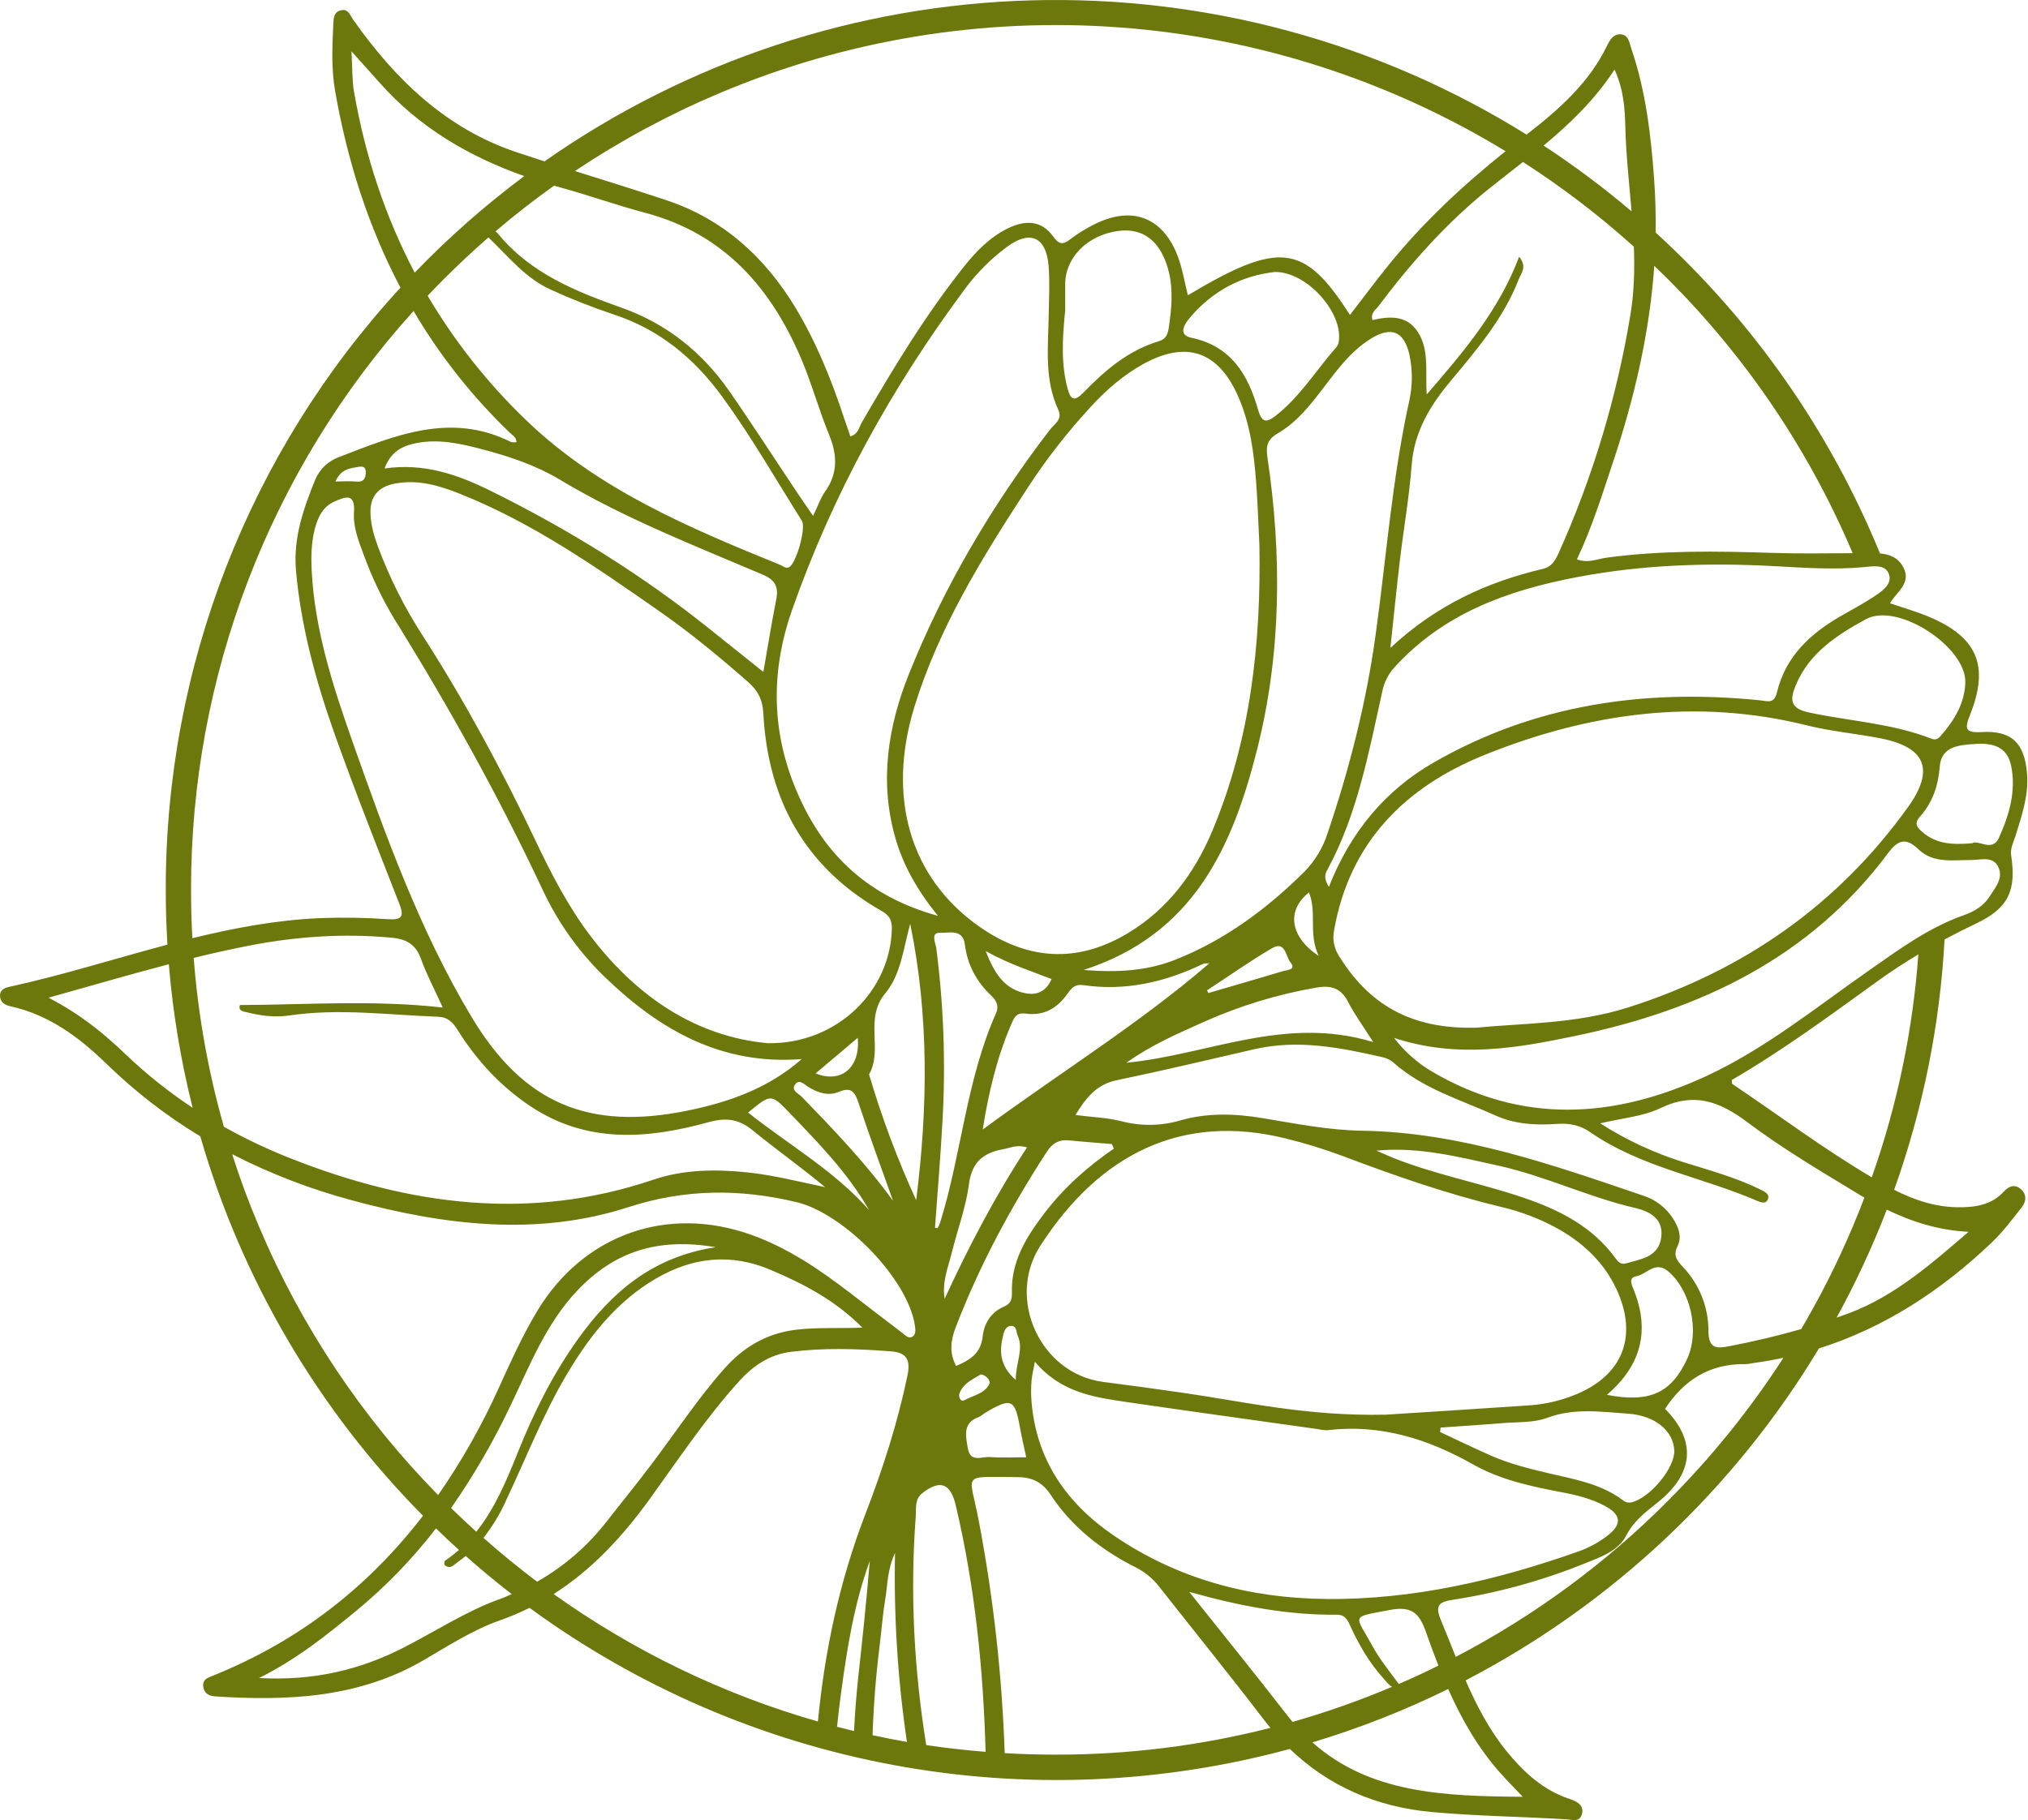 <svg width="1203" height="1080" viewBox="0 0 1203 1080" fill="none" xmlns="http://www.w3.org/2000/svg">
<path d="M1198.85 705.58C1195.3 702.43 1191.76 703.58 1188.7 706.92C1181.19 715.15 1171.24 716.42 1160.94 716.26C1147.5 716.05 1135.24 711.82 1123.6 705.92C1140.69 658.111 1150.76 608.078 1153.51 557.38C1159.58 554.12 1165.74 551.007 1172 548.04C1191.61 538.76 1196.14 528.4 1193 507.33C1192.4 503.25 1194.4 499.8 1195.53 496.13C1199.29 483.87 1203.6 471.7 1202.41 458.56C1200.77 440.56 1193.14 433.31 1175.41 434.34C1165.77 434.9 1165.3 432.39 1168.6 424.14C1180.3 394.86 1172.88 377.81 1143.78 365.75C1136.51 362.75 1128.88 360.56 1121.1 357.9C1125.37 350.9 1133.77 345.96 1129.2 336.9C1126.04 330.66 1120.88 328.9 1115.2 328.36C1085.48 255.81 1040.02 190.77 982.097 137.94C982.277 127.54 981.99 117.067 981.237 106.52C979.327 80.1 976.287 53.91 967.637 28.7C966.447 25.21 966.137 20.42 961.017 20.34C957.017 20.28 954.897 23.79 953.427 26.85C942.647 49.29 924.637 65.04 905.557 79.85C817.598 25.07 715.47 -2.63 611.886 0.197C508.302 3.024 407.837 36.254 322.997 95.75C317.49 93.97 311.984 92.163 306.477 90.33C264.477 76.26 234.417 47.03 209.547 11.74C207.457 8.74 206.687 5.16 202.317 6.09C197.947 7.02 197.877 10.9 197.707 14.44C197.077 27.66 196.497 40.94 198.787 54C206.097 95.75 218.647 134.84 237.557 170.68C147.84 268.037 98.124 395.638 98.327 528.03C98.327 538.923 98.66 549.733 99.327 560.46C67.937 568.79 36.877 578.66 5.167 585.57C2.417 586.17 -0.153 587.57 0.007 590.91C0.167 594.57 2.667 596.25 6.007 596.98C28.927 601.98 47.007 615.42 63.267 631.27C80.093 647.651 98.733 662.058 118.827 674.21C143.305 759.116 188.722 836.511 250.907 899.29C219.047 940.7 178.347 973.29 126.037 994.29C122.937 995.53 120.097 996.5 120.547 1000.5C121.027 1004.74 123.847 1006.24 127.807 1006.5C170.597 1009.22 212.527 1007.5 251.057 985.12C265.827 976.55 280.487 966.98 296.437 961.4C302.486 959.282 308.397 956.79 314.137 953.94C378.212 1000.84 452.021 1032.72 530.093 1047.21C608.166 1061.7 688.498 1058.44 765.137 1037.66C788.137 1059.76 816.417 1072.12 849.577 1075.11C875.857 1077.48 902.307 1077.81 928.657 1079.36C932.657 1079.59 937.067 1081.36 938.407 1076.3C939.797 1071.08 935.467 1068.77 931.257 1067.39C915.467 1062.2 903.837 1051.48 893.687 1038.98C883.267 1026.14 875.857 1011.79 869.397 996.98C956.064 951.883 1028.59 883.728 1078.99 800.03C1117.51 787.84 1151.18 766.03 1181.31 737.37C1188.02 730.99 1193.66 723.44 1199.43 716.14C1201.99 712.81 1202.29 708.62 1198.85 705.58ZM766.717 1021.58C765.61 1020.25 764.52 1018.9 763.447 1017.53C745.027 993.72 726.017 970.36 705.447 944.47C736.147 953.07 764.217 958.31 793.047 958.02C798.167 958.02 799.487 961.37 801.107 964.93C806.277 976.28 812.577 986.93 821.007 996.22C822.397 997.75 823.677 999.58 825.757 1000.81C806.521 1008.94 786.804 1015.89 766.717 1021.61V1021.58ZM829.717 999.09C824.007 991.28 818.517 984.55 814.407 977.09C803.657 957.47 800.547 959.8 824.517 955.19C837.727 952.64 842.047 957.42 845.927 968.44C848.267 975.09 850.687 981.7 853.257 988.23C845.537 992.057 837.694 995.687 829.727 999.12L829.717 999.09ZM786.557 948.67C741.347 948.27 698.817 936.9 661.137 911.35C632.877 892.19 614.467 866.1 611.837 830.84C611.57 826.97 611.594 823.086 611.907 819.22C612.127 816.22 612.907 813.33 613.907 807.93C629.257 826.15 648.707 828.93 667.977 831.79C705.607 837.3 743.297 842.45 780.977 847.79C783.287 848.12 785.657 848.79 787.917 848.48C819.127 844.9 847.077 853.72 874.037 868.96C890.287 878.16 908.837 882.01 927.217 885.51C935.617 887.11 943.917 889.25 951.557 893.22C961.847 898.57 962.507 904.43 953.087 911.47C948.126 915.208 942.636 918.188 936.797 920.31C888.237 937.55 838.427 949.16 786.567 948.7L786.557 948.67ZM506.627 1027.03C503.254 1026.22 499.89 1025.38 496.537 1024.5C497.204 1017.77 498.004 1011.03 498.937 1004.29C502.507 977.83 506.677 951.42 515.937 926.16C514.017 949.74 511.527 973.16 508.937 996.66C507.877 1006.8 507.117 1016.92 506.627 1027.03ZM537.987 1033.49C531.154 1032.31 524.357 1030.98 517.597 1029.49C518.207 1011.67 519.597 993.8 521.857 975.89C522.977 967.03 523.587 958.08 525.077 949.28C526.527 940.68 526.207 931.64 530.927 921.34C530.135 958.852 532.497 996.364 537.987 1033.48V1033.49ZM543.217 899.75C543.577 894.93 542.377 889.54 547.217 885.81C557.797 877.64 563.877 880.11 566.957 893.15C578.367 941.55 583.297 990.35 584.657 1039.37C572.85 1038.43 561.11 1037.1 549.437 1035.37C542.257 990.76 539.767 945.61 543.217 899.74V899.75ZM209.987 303.71C209.367 312.31 212.517 320.51 215.517 328.54C220.376 342.061 226.563 355.068 233.987 367.37C266.387 419.51 296.137 473.03 322.227 528.63C331.358 548.017 343.986 565.553 359.477 580.36C391.777 611.36 428.327 632.06 475.577 628.36C455.967 645.62 432.437 653.94 407.667 658.97C349.167 670.86 310.467 654.8 279.517 603.02C248.917 551.84 228.777 495.79 209.017 439.78C197.397 406.78 186.617 373.56 184.877 338.19C184.467 329.99 184.697 321.84 186.717 313.9C188.477 306.98 191.527 300.5 198.567 297.49C204.507 294.92 210.777 292.17 209.987 303.71ZM198.987 285.65C201.927 279.02 206.477 277.98 211.067 277.26C213.537 276.88 216.997 275.73 216.977 280.18C216.977 283.47 215.927 286.18 211.507 285.72C207.727 285.35 203.877 285.65 198.987 285.65ZM333.647 111.58C350.117 116.12 366.247 121.89 382.757 126.27C429.757 138.74 457.757 171.12 475.757 214.01C481.757 228.32 485.847 243.41 491.757 257.77C496.687 269.77 497.207 280.77 489.397 291.71C486.777 295.4 485.307 299.91 482.337 306.07C478.487 300.46 475.507 296.2 472.627 291.88C459.247 271.88 446.207 251.58 432.447 231.82C416.447 208.89 395.377 192.05 368.937 182.65C341.647 172.94 315.057 162.35 295.827 139.15C295.282 138.439 294.639 137.81 293.917 137.28C305.124 127.72 316.7 118.677 328.647 110.15L333.647 111.58ZM627.787 243.17C630.477 248.95 625.357 251.61 622.717 255.05C588.557 299.66 560.087 347.66 539.207 399.81C526.737 430.94 521.587 463.33 530.987 496.68C535.647 513.22 543.877 527.87 556.397 543.39C512.537 531.27 486.467 504.39 471.077 465.75C457.357 431.34 457.717 396.42 469.797 362.05C493.987 293.12 528.987 229.76 572.587 171.17C579.56 161.8 587.865 153.499 597.237 146.53C611.047 136.23 620.657 140.53 622.037 157.9C622.797 167.53 622.237 177.29 622.087 186.98C621.787 205.94 619.357 225.1 627.787 243.17ZM631.867 168.83C631.777 152.98 644.867 139.62 663.097 137.05C678.277 134.92 688.867 143.36 693.277 161.11C696.057 172.29 694.947 183.49 693.277 194.63C692.777 197.96 691.837 201.13 687.507 202.42C669.437 207.81 655.507 219.67 642.767 232.84C637.137 238.65 634.997 237.06 633.207 230.23C629.507 216.08 630.057 201.79 631.887 184.01C631.877 181.24 631.907 175.03 631.867 168.83ZM647.497 240.83C656.557 231.11 666.497 222.44 678.167 215.99C703.767 201.85 722.757 208.42 734.547 235.35C741.677 251.63 743.847 268.96 745.157 286.43C746.087 298.82 746.457 311.25 747.077 323.66C748.077 381.66 741.847 438.53 719.327 492.53C708.827 517.69 693.057 539.21 669.087 553.63C638.687 571.92 609.027 569.57 580.627 549.54C539.957 520.85 525.877 473.2 542.397 419.46C556.937 372.16 582.797 330.54 609.577 289.46C620.801 272.209 633.487 255.956 647.497 240.88V240.83ZM967.097 187.04C959.065 235.716 944.773 283.149 924.577 328.16C922.577 332.46 920.577 336.25 915.187 337.53C882.267 345.29 852.187 358.9 824.767 384.42C826.847 365.08 828.457 348.77 830.397 332.5C832.647 313.62 835.957 294.83 837.397 275.89C838.917 255.73 848.677 240.14 861.097 225.32C876.557 206.87 892.157 188.41 900.977 165.54C902.317 162.05 906.087 158.38 901.137 152.3C889.347 183.7 868.877 207.95 846.317 234.03C845.497 220.7 847.607 209.26 842.267 199.03C835.937 186.97 825.267 187.33 814.107 189.89C812.887 185.76 815.987 183.89 817.677 181.67C837.087 155.81 858.467 131.8 883.817 111.53C890.297 106.34 896.887 101.26 903.437 96.11C926.681 111.057 948.676 127.862 969.207 146.36C969.717 160.03 969.377 173.54 967.097 187.09V187.04ZM836.097 210.62C838.037 219.791 837.949 229.276 835.837 238.41C825.797 284.1 822.387 330.65 815.987 376.8C810.457 416.85 800.527 456.01 787.507 494.35C784.792 502.906 780.106 510.705 773.827 517.12C751.567 539.2 726.827 557.61 697.387 569.33C680.387 576.09 662.907 577.08 642.787 575.49C708.147 554.39 731.167 502.41 745.737 444.56C760.167 387.27 760.447 329.19 751.787 271C750.787 264.14 752.127 260.49 758.127 257C769.387 250.44 777.357 240.22 785.127 230C793.377 219.17 801.467 208.18 813.307 200.86C825.42 193.387 833.024 196.657 836.117 210.67L836.097 210.62ZM799.787 594.62C803.417 601.76 808.267 608.28 814.597 618.27C762.097 602.27 716.777 625.83 668.187 630.52C683.057 619.92 698.777 613.15 714.347 606.19C735.582 596.713 757.914 589.915 780.827 585.95C789.757 584.39 795.567 586.31 799.807 594.62H799.787ZM791.377 551.9C800.607 499.49 833.827 466.81 880.517 447.95C942.197 423.03 1006.15 413.95 1072.14 430.43C1086.4 433.99 1101.23 435.23 1115.69 438.09C1142.69 443.45 1147.58 456.93 1131.76 478.95C1089.88 537.22 1034.16 575.86 966.177 597.6C935.017 607.6 902.577 607.08 876.047 609.7C836.547 610.92 811.767 595.49 794.287 567.16C792.823 564.933 791.814 562.438 791.318 559.819C790.822 557.2 790.849 554.508 791.397 551.9H791.377ZM555.377 562.55C554.967 559.41 551.797 553.18 557.717 553.45C562.607 553.68 571.207 550.74 572.377 560.45C573.827 572.53 579.377 582.59 588.097 590.81C591.397 593.93 592.597 597.2 590.847 601.14C573.137 640.87 570.407 684.59 557.607 725.63C557.211 726.667 556.733 727.67 556.177 728.63L554.627 728.48C556.137 707.24 557.957 686.02 559.097 664.76C561.022 630.649 559.783 596.433 555.397 562.55H555.377ZM584.677 564.27C598.847 572.12 611.387 576.01 623.777 580.88C620.637 588.22 615.077 590.57 608.517 589.33C596.217 587.03 590.037 578.03 584.697 564.27H584.677ZM564.627 743.1C567.967 729.56 572.997 716.27 574.787 702.54C576.527 689.29 583.517 683.83 595.317 681.78C599.397 681.07 603.317 678.87 609.207 680.78C590.327 709.6 574.657 739.6 560.377 770.52C558.687 760.67 562.427 752.03 564.627 743.1ZM582.957 670.1C586.797 646 591.957 625.53 600.667 605.92C602.517 601.75 604.607 600.92 608.517 601.39C619.347 602.85 627.337 598.05 633.297 589.48C635.667 586.07 637.847 583.77 642.637 584.48C667.637 588.15 691.187 582.7 713.707 571.86C714.617 571.43 715.847 571.66 717.357 571.55C675.657 607.46 629.307 636.03 582.987 670.13L582.957 670.1ZM754.677 562.52C762.447 558.01 762.677 567.52 765.457 570.94C769.107 575.43 763.707 575.4 761.147 576.16C746.397 580.57 731.617 584.87 716.847 589.16C716.557 588.63 716.257 588.16 715.967 587.59C728.837 579.2 741.387 570.23 754.677 562.52ZM776.487 529.52C781.327 541.46 775.967 554.05 782.247 567.15C764.987 555.73 763.107 539.91 776.487 529.5V529.52ZM794.137 202.68C793.995 203.823 793.55 204.907 792.847 205.82C780.847 219.45 771.347 235.21 756.797 246.61C750.797 251.33 748.367 250.37 746.217 242.86C740.307 222.22 730.217 205.28 706.707 200.4C698.357 198.67 702.927 191.99 705.557 188.83C719.007 172.68 736.487 163.56 756.207 161.37C775.147 161.09 796.867 185.53 794.137 202.66V202.68ZM289.747 140.88C301.807 152.43 311.687 165.13 326.807 171.88C338.81 177.387 351.102 182.244 363.627 186.43C391.007 195.32 411.747 212.48 428.477 235.43C445.677 259.03 460.147 284.34 475.667 308.99C478.317 313.2 472.237 334.41 468.157 336.47C465.927 337.59 464.487 335.81 462.847 335.15C408.747 313.15 354.707 290.41 311.957 249.15C289.271 227.358 269.664 202.572 253.677 175.48C256.93 172.047 260.234 168.65 263.587 165.29C272.054 156.817 280.774 148.673 289.747 140.86V140.88ZM332.147 284.61C370.297 307.51 411.617 323.51 452.307 340.87C459.977 344.14 461.957 348.24 460.427 355.87C457.697 369.52 455.527 383.27 452.827 398.65C441.917 389.94 431.827 381.88 421.707 373.78C381.237 341.28 337.397 314.11 290.917 291.15C271.537 281.58 251.537 274.55 228.097 277.95C231.857 267.95 238.547 264.65 246.477 263C259.857 260.21 272.807 263.1 285.587 266.44C301.787 270.64 317.807 276.03 332.147 284.59V284.61ZM233.987 286.97C247.557 284.3 260.147 287.92 272.557 292.86C315.917 310.09 353.817 336.6 391.727 363.05C409.887 375.73 426.917 389.87 443.597 404.48C449.597 409.72 452.377 415.06 452.807 423.22C455.507 474.57 477.587 514.67 523.047 540.53C527.197 542.89 529.047 545.53 529.047 550.53C528.527 587.63 496.717 619.53 455.507 618.94C413.017 615.07 377.267 591.38 349.407 554.15C336.537 536.94 326.777 517.91 317.607 498.63C297.737 456.84 275.847 416.21 250.827 377.26C240.031 360.623 231.098 342.85 224.187 324.26C221.907 318.05 220.057 311.72 219.777 305.04C219.29 294.96 224.027 288.937 233.987 286.97ZM483.817 636.85L508.817 615.74C510.427 633.23 499.157 643.03 483.817 636.85ZM249.767 569.03C252.967 578.03 257.537 586.53 262.647 597.76C221.157 593.14 181.847 596.15 142.297 596.29C141.117 599.97 144.697 600.14 146.977 600.71C154.977 602.71 163.087 603.71 171.257 602.53C200.787 598.12 230.257 602.15 259.697 603.23C265.697 603.44 268.557 606.49 271.417 611.03C282.697 629.03 296.737 644.36 314.517 656.24C347.987 678.6 383.927 675.82 420.017 665.87C430.577 662.96 438.017 663.74 446.397 670.57C460.467 682.07 475.337 692.57 489.457 704.34C473.867 701.08 458.687 697.17 443.017 695.55C424.237 693.62 405.497 693.85 387.627 699.9C314.167 724.78 242.947 715.09 172.627 687.36C158.937 681.986 145.63 675.684 132.797 668.5C123.493 635.79 117.496 602.228 114.897 568.32C125.897 565.63 136.897 563.16 147.897 561.02C175.897 555.59 204.067 553.66 232.567 556.37C241.397 557.24 246.727 560.51 249.767 569.03ZM443.767 660.1C457.237 648.99 457.377 648.85 468.187 660.1C485.487 678.1 502.947 695.91 515.517 717.93C494.987 694.64 467.987 679.28 443.817 660.14L443.767 660.1ZM475.597 650.72C473.677 648.72 469.157 647.05 471.597 643.49C474.037 639.93 477.077 643.39 479.527 644.91C485.087 648.34 491.347 650.39 497.297 647.91C504.957 644.68 507.067 647.67 509.297 654.43C515.717 673.88 522.867 693.09 529.737 712.43C513.367 689.88 494.547 670.29 475.647 650.76L475.597 650.72ZM515.497 637.5C523.977 622.66 512.497 604.43 525.107 589.39C534.447 578.23 535.937 562.49 539.917 548.08C551.137 602.59 550.387 657.18 543.477 712.08C532.397 687.933 523.063 663.022 515.547 637.54L515.497 637.5ZM569.027 827.05C571.207 820.71 577.027 818.36 581.887 815.41C585.707 816.14 587.757 819.58 586.887 821.21C583.887 826.97 577.047 827.99 571.787 830.88C570.047 831.91 568.457 828.89 569.077 827.09L569.027 827.05ZM574.087 859.23C572.967 852.05 570.787 844.23 580.567 840.74C581.987 840.23 583.127 838.98 584.457 838.19C599.987 829.03 601.987 829.92 605.047 847.03C606.047 852.64 607.387 858.19 608.747 864.6C601.047 864.6 594.077 864.98 587.177 864.47C582.457 864.14 575.477 867.93 574.137 859.27L574.087 859.23ZM595.147 791.72C595.707 789.55 596.917 786.86 599.437 786.67C603.277 786.38 602.697 790.18 603.707 792.45C607.367 800.68 602.507 808.36 602.547 818.74C592.567 809.94 592.777 801.03 595.197 791.76L595.147 791.72ZM600.237 767.54C600.427 771.65 598.887 773.83 595.147 775.44C587.657 778.66 583.737 785.5 582.937 792.8C581.797 803.17 575.217 807.02 567.137 810.42C563.047 802.63 563.927 795.34 566.847 787.7C580.937 750.92 599.487 716.51 620.847 683.52C624.257 678.27 628.137 675.98 634.217 676.6C642.637 677.45 651.087 678.04 659.527 678.75L660.727 681.49C644.987 692.27 630.897 704.83 619.367 720.03C608.667 734.12 599.447 748.88 600.287 767.58L600.237 767.54ZM616.987 739.33C652.667 683.84 701.867 660.47 762.417 675.4C774.12 678.246 785.641 681.796 796.917 686.03C827.447 697.58 858.197 708.28 889.967 715.95C902.484 718.804 914.51 723.491 925.657 729.86C940.067 738.31 951.657 749.45 958.837 764.77C971.977 792.92 962.487 816.49 933.697 827.77C925.389 831.09 916.62 833.113 907.697 833.77C875.927 835.93 844.157 837.91 822.077 839.33C774.787 840.33 738.357 831.62 701.517 826.33C685.77 824.05 670.004 821.897 654.217 819.87C617.177 814.95 596.847 770.71 616.987 739.33ZM816.437 682.68C841.507 680.26 865.147 686.37 888.787 691.58C916.487 697.69 942.267 710.29 969.987 716.69C978.397 718.63 986.827 722.95 985.447 733.99C983.957 745.8 973.617 746.93 964.717 749.52C961.357 750.52 959.807 748.58 958.107 746.26C944.377 727.5 924.757 717.72 903.457 710.5C878.077 701.9 851.577 696.97 826.607 687.04C823.217 685.67 819.867 684.13 816.477 682.68H816.437ZM917.987 873.94C906.647 871.28 895.367 868.4 884.677 863.73C874.427 859.25 864.377 854.33 854.237 849.61C854.357 848.73 854.467 847.85 854.587 846.98C866.837 846.11 879.087 845.36 891.317 844.34C900.197 843.6 909.687 844.24 917.777 841.22C933.777 835.22 949.697 837.63 965.777 838.74C981.637 839.84 992.597 848.74 993.177 860.57C993.677 870.86 978.607 888.89 967.787 891.33C966.871 891.547 965.915 891.536 965.003 891.299C964.092 891.062 963.252 890.606 962.557 889.97C949.247 880.1 933.377 877.57 917.987 873.94ZM953.237 827.55C974.167 809.55 978.727 788.73 968.907 764.74C967.717 761.82 966.077 758.05 970.577 757.25C976.827 756.13 981.787 747.78 989.507 754.25C1002.95 765.56 1008.4 789.94 1000.73 806.42C991.387 826.41 978.597 832.51 953.187 827.55H953.237ZM997.957 751.29C994.457 747.6 992.437 744.69 995.137 739.29C997.907 733.68 995.637 727.91 992.317 722.8C988.266 716.525 982.184 711.83 975.087 709.5C920.697 690.97 866.467 671.79 807.957 670.86C788.117 670.54 768.587 666.66 749.057 663.41C732.737 660.68 716.437 660.13 700.557 664.65C689.065 668.067 676.857 668.271 665.257 665.24C656.747 663.09 647.777 662.8 637.957 661.54C644.217 651.26 650.447 643.39 662.437 640.9C689.787 635.23 716.977 628.73 744.207 622.47C770.037 616.53 795.207 621.56 820.207 627.26C822.48 627.744 824.601 628.774 826.387 630.26C843.937 645.97 866.287 652.41 887.077 661.81C898.687 667.07 911.177 667.7 923.667 666.81C930.957 666.29 937.377 667.58 943.437 671.81C973.437 692.57 1009.55 698.3 1042.24 712.42C1044.44 713.37 1047.24 714.42 1048.5 711.97C1050.17 708.73 1047.22 707.26 1044.71 705.97C1030.37 698.85 1014.99 694.59 999.797 689.89C981.96 684.42 964.951 676.547 949.237 666.49C962.477 663.31 974.667 662.42 984.907 657.49C1004.76 647.91 1019.85 653.3 1036.41 665.73C1057.41 681.53 1080.31 695.02 1102.88 708.73C1103.88 709.35 1104.88 709.95 1105.95 710.56C1103.75 716.32 1101.47 722.05 1099.06 727.75C1090.22 748.668 1080 768.977 1068.47 788.54C1054.56 792.54 1040.47 795.88 1026.2 798.62C1018.6 800.07 1013.41 800.74 1013.42 789.3C1013.39 775.095 1007.82 761.462 997.907 751.29H997.957ZM1110.37 698.53C1081.76 681.66 1055.2 661.64 1027.65 643.15C1027.29 642.91 1027.43 641.91 1027.27 640.77C1057.38 623.29 1085.5 602.51 1113.84 582.07C1121.68 576.42 1129.73 571.17 1137.96 566.23C1134.68 611.364 1125.38 655.858 1110.32 698.53H1110.37ZM1180.13 532.03C1176.64 537.47 1171.13 540.8 1165.28 542.86C1144.03 550.27 1126.28 563.47 1108.1 576.18C1076.61 598.18 1046.52 622.68 1011.37 638.81C957.227 663.66 902.867 667.13 849.537 635.81C840.79 630.668 833.124 623.875 826.967 615.81C864.967 628.27 900.617 621.7 935.287 614.44C1008.55 599.09 1073.76 568.27 1119.99 506.16C1125.79 498.36 1130.54 496.68 1138.1 503.96C1146.85 512.37 1158.32 510.2 1169.16 510.26C1174.74 510.26 1181.89 507.78 1185.16 513.97C1188.77 520.73 1183.64 526.58 1180.13 532.03ZM1171.49 441.38C1181.99 440.69 1190.62 442.89 1192.97 454.22C1196.09 469.27 1191.85 483.6 1185.71 497.16C1181.82 505.74 1173.54 497.99 1169.92 500.28C1157.92 501.36 1148.51 500.67 1140.41 493.69C1136.83 490.61 1135.41 488.49 1139 484.4C1146.45 476.01 1149.75 466.24 1150.65 454.78C1151.59 442.94 1161.69 442.03 1171.49 441.4V441.38ZM1165.82 404.98C1165.4 417.29 1159.41 427.09 1151.67 436.08C1150.13 437.87 1148.67 439.42 1145.79 438.3C1122.45 429.17 1097.38 427.89 1073.16 422.74C1061.83 420.33 1061.62 415.24 1065.27 406.5C1073.27 387.22 1090.01 376.59 1106.84 367.38C1125.8 357.03 1166.58 384.03 1165.82 405.03V404.98ZM1120.68 341.17C1122.29 347.11 1115.78 351.24 1110.95 354.42C1104.79 358.42 1098.22 361.88 1091.84 365.57C1073.75 376.02 1059.16 389.57 1054.1 410.71C1052.39 417.86 1048.61 415.95 1043.79 415.47C975.667 408.62 910.377 417.89 850.347 452.47C821.657 468.99 801.127 493.6 788.287 526.18C785.577 521.75 785.697 519.18 787.077 516.62C805.227 483.38 811.887 446.57 819.977 410.24C821.017 404.945 823.479 400.033 827.097 396.03C856.287 363.85 894.497 350.19 935.757 342.36C974.597 334.99 1013.76 333.77 1053.02 335.92C1070.49 336.87 1087.9 338.1 1105.41 336.5C1110.91 335.95 1118.85 334.5 1120.68 341.19V341.17ZM989.077 165.28C1035.9 211.968 1073.23 267.297 1098.99 328.2C1082.99 328.29 1066.9 328.56 1050.87 328.02C1018.21 326.93 985.607 326.5 953.107 330.85C947.587 331.59 942.107 334.35 935.417 331.85C944.417 312.96 950.417 293.32 956.947 273.85C969.637 235.77 978.547 197.19 981.317 157.69C983.907 160.18 986.507 162.71 989.077 165.28ZM957.747 41.28C963.237 53.35 963.867 64.62 964.147 75.59C964.567 92.19 966.447 108.79 967.837 125.38C951.263 111.322 933.841 98.298 915.667 86.38C931.237 73.41 945.987 59.31 957.747 41.26V41.28ZM426.647 55.34C501.551 23.676 582.912 10.279 664.013 16.255C745.115 22.231 823.633 47.409 893.087 89.71C867.727 110.03 843.987 132.1 823.497 157.51C815.797 167.05 808.497 176.9 800.777 186.86C773.677 144.43 759.007 142.74 704.647 175.17C702.647 167.33 701.407 159.27 698.557 151.82C689.837 129.03 671.777 122.03 649.847 132.76C644.601 135.295 639.623 138.35 634.987 141.88C630.707 145.16 628.337 145.35 624.907 140.51C617.827 130.51 608.107 130.51 597.967 135.42C587.247 140.66 579.097 149.04 571.797 158.21C548.727 187.21 529.687 218.79 511.157 250.74C509.517 253.57 509.157 257.53 504.447 258.91C503.197 255.28 501.927 251.75 500.747 248.18C493.197 225.25 484.227 202.96 471.637 182.18C453.447 152.26 428.867 129.95 395.277 118.78C377.277 112.78 359.167 107.19 341.077 101.48C368.072 83.421 396.725 67.971 426.647 55.34ZM209.987 54.33C208.827 47.66 209.097 40.74 208.497 30.43C215.647 38.43 220.437 43.72 225.187 49.07C248.987 75.94 278.397 92.91 310.987 104.48C287.798 121.772 266.059 140.929 245.987 161.76C228.637 128.76 216.667 92.86 209.987 54.33ZM113.327 528.03C113.15 401.106 160.202 278.656 245.327 184.51C260.998 211.141 280.259 235.489 302.567 256.87C304.147 258.38 306.407 259.46 306.317 262.39C305.167 262.32 303.877 262.6 302.947 262.14C267.077 244.3 234.027 258.51 200.947 271.23C197.812 272.388 194.951 274.182 192.541 276.498C190.132 278.814 188.228 281.603 186.947 284.69C179.947 301.97 173.847 319.3 175.597 338.69C178.597 372.28 187.467 404.45 198.657 435.95C210.657 469.61 223.807 502.84 236.847 536.11C240.027 544.21 238.127 545.87 229.847 545.34C216.671 544.43 203.456 544.22 190.257 544.71C164.257 545.8 139.027 550.52 114.107 556.64C113.594 547.153 113.334 537.617 113.327 528.03ZM74.637 625.64C61.697 613.28 47.987 601.89 28.787 591.94C53.487 585.03 76.987 578.14 100.147 572.09C102.518 600.812 107.24 629.29 114.267 657.24C100.142 647.909 86.879 637.333 74.637 625.64ZM153.637 727.71C147.637 713.59 142.327 699.28 137.707 684.78C160.584 696.503 184.652 705.743 209.497 712.34C263.417 726.88 318.407 733.8 372.717 716.21C406.347 705.33 438.837 705.21 472.417 713.21C500.867 720.01 538.707 759.01 542.727 786.57C543.057 788.86 543.377 791.7 541.307 793.02C538.977 794.51 536.997 792.17 535.227 790.82C524.707 782.82 514.227 774.74 503.777 766.71C485.777 752.96 467.197 740.32 445.697 732.64C395.697 714.77 346.007 732.54 318.697 777.8C309.637 792.8 302.607 808.8 295.307 824.7C285.4 846.498 273.549 867.359 259.897 887.03C214.758 841.091 178.706 787.036 153.637 727.71ZM267.577 894.71C280.999 875.474 292.79 855.15 302.827 833.95C314.207 810.26 323.827 785.37 342.397 765.75C364.277 742.69 389.847 734.08 424.547 739.97C386.797 745.7 362.457 767.03 342.687 794.71C327.937 815.35 316.687 837.95 307.277 861.45C300.537 878.26 293.627 894.92 282.537 908.79C277.47 904.217 272.484 899.527 267.577 894.72V894.71ZM299.957 890.71C312.117 865.12 322.287 838.59 336.957 814.19C350.317 791.91 366.137 772.02 388.957 758.67C410.767 745.88 433.427 743.36 457.047 753.38C476.657 761.7 495.407 771.38 511.537 787.68C497.667 788.28 485.017 787.4 472.357 788.91C454.677 791.02 440.917 799.29 429.457 812.26C413.737 830.06 400.697 849.9 386.457 868.78C377.787 880.24 368.727 891.4 359.867 902.71C348.603 917.224 334.577 929.364 318.597 938.43C307.69 930.23 297.094 921.563 286.807 912.43C292.021 905.742 296.443 898.474 299.987 890.77L299.957 890.71ZM295.597 949.02C276.087 956.24 258.227 967.88 239.597 977.44C213.677 990.71 186.317 997.33 153.657 995.59C176.657 984.07 193.927 969.91 211.197 955.8C228.807 941.317 244.713 924.878 258.607 906.8C263.074 911.14 267.62 915.4 272.247 919.58C269.61 921.909 266.824 924.064 263.907 926.03C263.497 926.31 263.647 927.43 263.527 928.23C266.827 931.65 269.227 928.37 271.447 926.84C273.127 925.68 274.73 924.46 276.257 923.18C285.097 931.02 294.197 938.557 303.557 945.79C300.987 947.03 298.307 948.08 295.597 949.08V949.02ZM328.457 945.73C351.117 931.32 369.307 911.67 385.517 889.22C402.567 865.6 418.757 841.32 438.317 819.59C446.687 810.3 456.567 803.65 469.027 802.06C488.747 799.55 508.557 800.24 528.347 801.74C537.997 802.47 540.217 806.88 538.257 816.31C532.387 844.46 523.707 871.41 513.317 898.38C497.907 938.38 489.197 979.53 485.187 1021.38C429.016 1005.3 376.008 979.731 328.457 945.78V945.73ZM595.987 1040.15C594.412 993.982 589.29 948.003 580.667 902.62C575.037 872.92 569.597 876.4 603.087 876.36C611.867 876.36 618.087 878.98 623.317 886.96C635.737 905.81 653.167 919.55 673.247 929.7C678.815 932.427 683.696 936.375 687.527 941.25C708.177 967.52 729.227 993.49 749.527 1020.04C750.857 1021.79 752.227 1023.49 753.607 1025.16C712.012 1035.76 669.251 1041.09 626.327 1041.03C616.154 1041.03 606.04 1040.74 595.987 1040.15ZM890.287 1052.26C894.097 1056.54 898.147 1060.6 903.287 1066.05C857.167 1065.66 812.827 1064.28 778.507 1033.76C806.181 1025.45 833.12 1014.86 859.047 1002.1C867.047 1020.09 876.797 1037.18 890.257 1052.26H890.287ZM989.107 890.78C952.209 927.756 909.869 958.866 863.557 983.03C860.557 975.72 857.727 968.37 854.687 961.09C851.147 952.62 853.587 950.4 861.487 949.21C888.399 945.07 914.741 937.829 939.987 927.63C949.417 923.86 959.907 920.27 964.667 911.06C969.207 902.25 976.177 897.11 983.377 891.35C1005.06 874.02 1006.24 854.61 987.707 835.88C998.967 818.59 1014.54 808.88 1035.58 809.35C1037.13 809.247 1038.67 809.027 1040.19 808.69C1046.19 807.88 1052.11 806.83 1057.91 805.58C1038.06 836.346 1014.98 864.907 989.077 890.78H989.107ZM1096.79 779.13C1094.35 780.05 1091.91 780.92 1089.46 781.78C1100.8 761.104 1110.75 739.689 1119.23 717.68C1134.23 724.97 1150.14 730 1167.76 730.83C1145.67 749.79 1124.19 768.83 1096.79 779.13Z" fill="#6D780C"/>
</svg>
